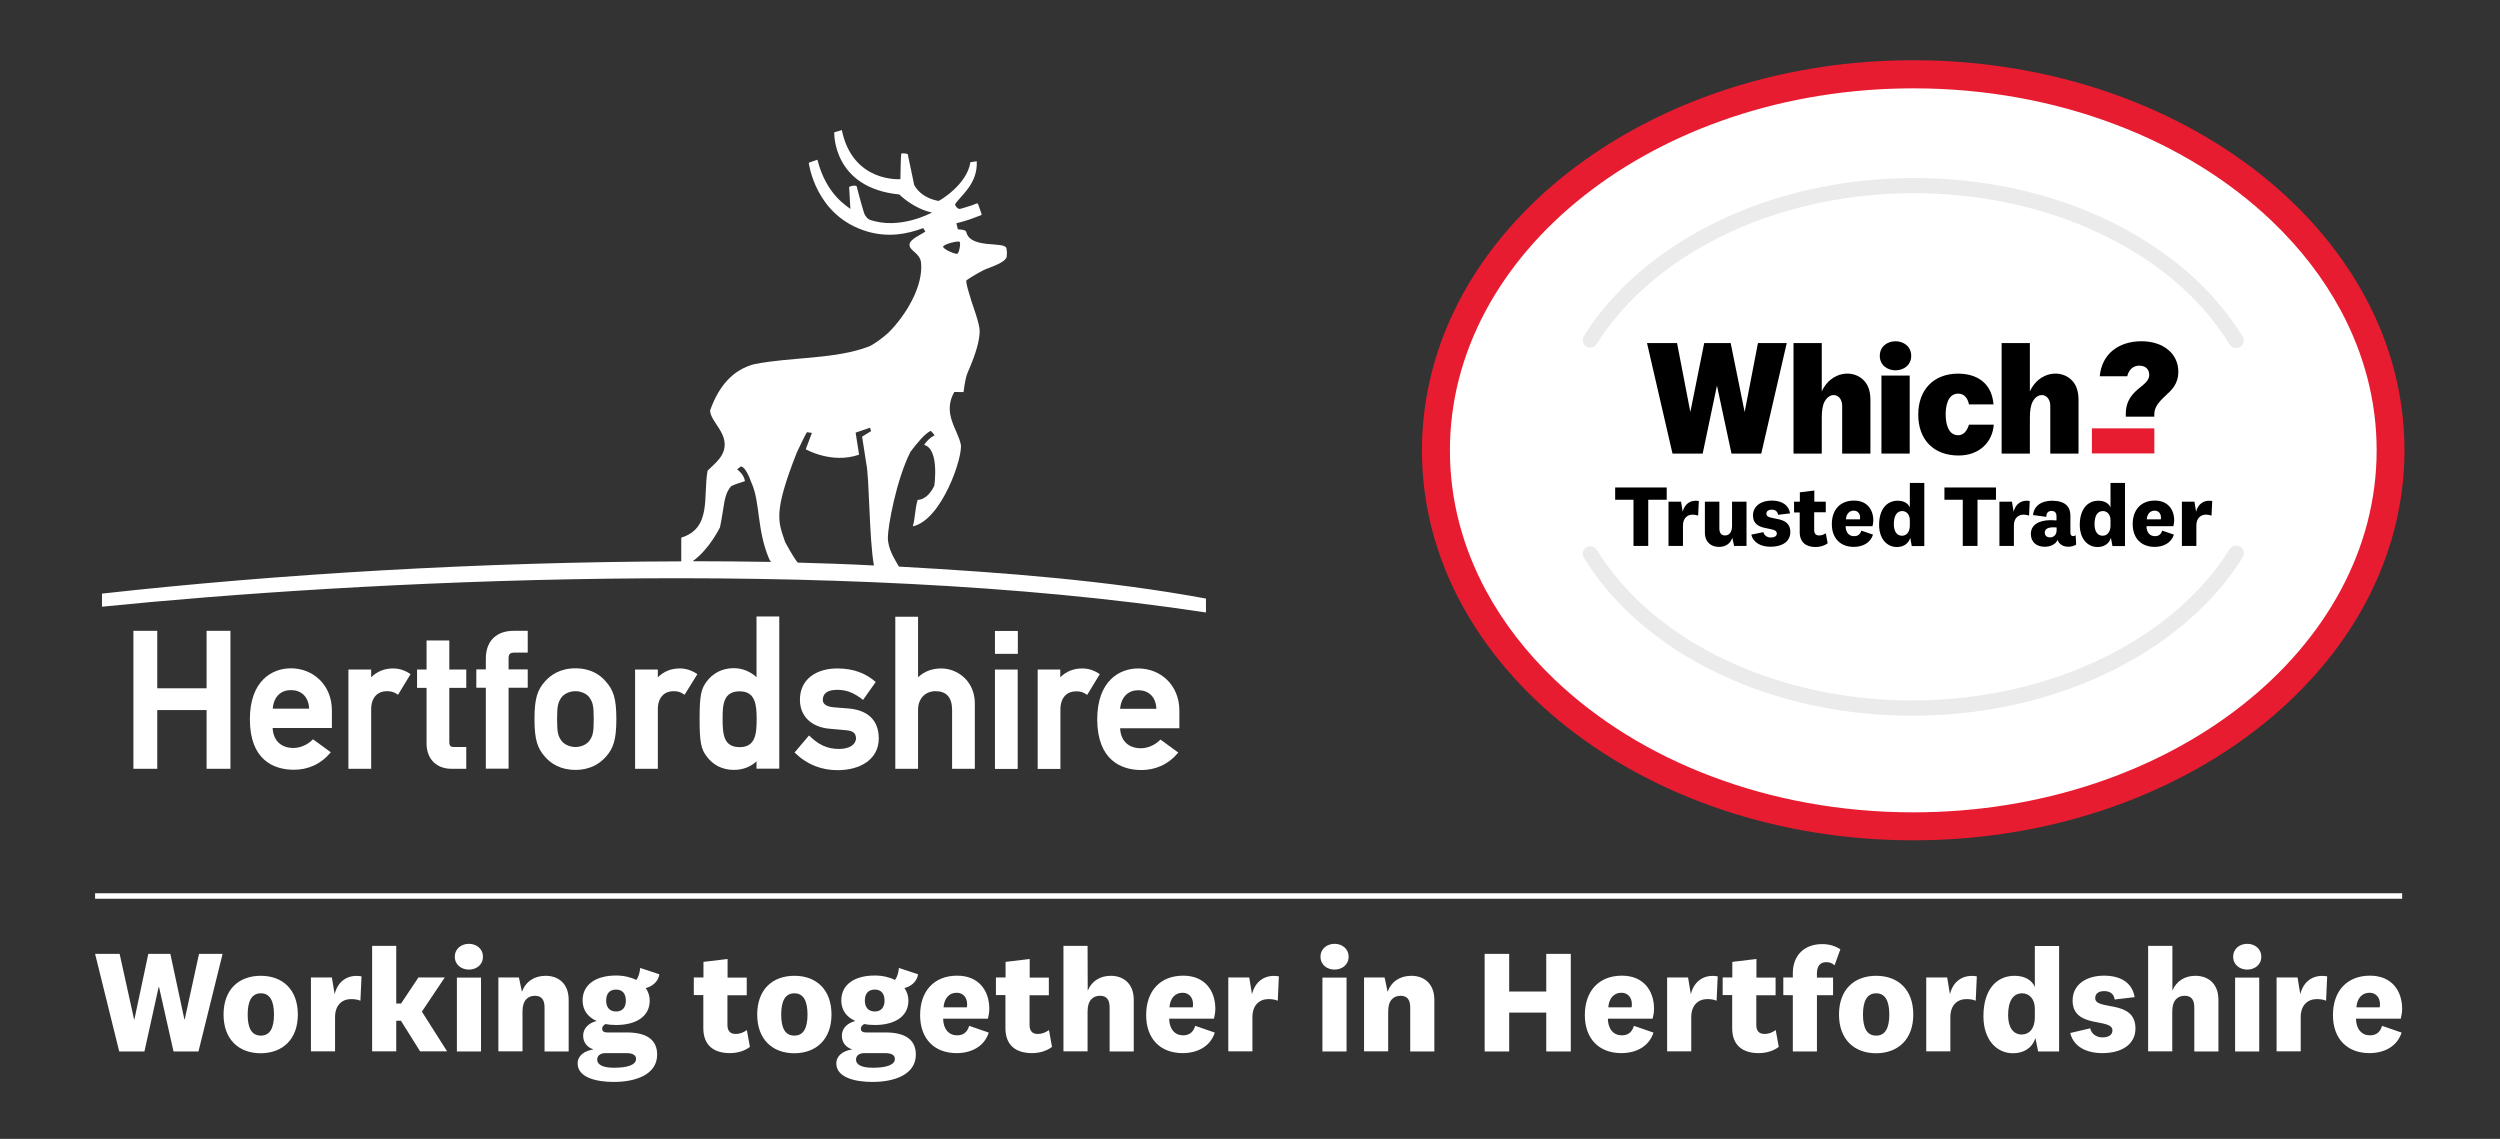 <?xml version="1.0" encoding="utf-8"?>
<!-- Generator: Adobe Illustrator 27.9.0, SVG Export Plug-In . SVG Version: 6.00 Build 0)  -->
<svg version="1.1" id="Layer_1" xmlns="http://www.w3.org/2000/svg" xmlns:xlink="http://www.w3.org/1999/xlink" x="0px" y="0px"
	 viewBox="0 0 1813.9 826.3" style="enable-background:new 0 0 1813.9 826.3;" xml:space="preserve">
<rect x="0" y="0" width="1813.9" height="826.3" fill="#333333" stroke="none"/>
<style type="text/css">
	.st0{fill:#FFFFFF;}
	.st1{fill:#E81C30;}
	.st2{fill:#EBEBEB;}
	.st3{clip-path:url(#SVGID_00000104664488265940593920000005712422627265702795_);}
	.st4{clip-path:url(#SVGID_00000016796317414873799590000010556368675692903857_);fill:#E81C30;}
	.st5{clip-path:url(#SVGID_00000033340450742372793720000004416824524408640142_);}
	.st6{clip-path:url(#SVGID_00000064332884403679531080000017076621738747682208_);}
	.st7{clip-path:url(#SVGID_00000062904229437347406820000001137467580177466512_);}
	.st8{clip-path:url(#SVGID_00000163064531286650805260000000619118549866386081_);}
	.st9{clip-path:url(#SVGID_00000014631616944631627880000013745796486994021042_);}
</style>
<g>
	<g>
		<g>
			<path class="st0" d="M825.9,500.8c7,0,12.8,4.3,13.1,13.5h-26.3C813.5,505.3,818.9,500.8,825.9,500.8 M828.1,558.7
				c9.6,0,19.2-3.5,26.8-12.7l-12.9-9.4c-3.9,4-9.2,6.3-14.2,6.3c-8.5,0-14.6-4.8-15.1-14.5h43v-12.8c0-18.7-13.8-30.6-29.8-30.6
				c-14.1,0-29.8,9.4-29.8,37C796.2,551.4,813.4,558.7,828.1,558.7"/>
			<path class="st0" d="M427.6,537.5c-1.8,2.5-5.7,4.5-10.1,4.5s-8.3-2.1-10.1-4.5c-2.4-3.4-3.2-5.7-3.2-15.8
				c0-9.9,0.8-12.3,3.2-15.7c1.8-2.5,5.7-4.5,10.1-4.5s8.3,2,10.1,4.5c2.4,3.4,3.2,5.7,3.2,15.8C430.8,531.8,430,534.2,427.6,537.5
				 M417.5,484.9c-11.2,0-17.9,4.9-21.9,9.3c-5.6,6.2-7.8,12.4-7.8,27.5c0,15.2,2.2,21.3,7.8,27.6c4,4.5,10.8,9.3,21.9,9.3
				c11.2,0,17.9-4.9,21.9-9.3c5.6-6.2,7.8-12.4,7.8-27.6c0-15.1-2.2-21.2-7.8-27.4C435.5,489.8,428.8,484.9,417.5,484.9"/>
			<path class="st0" d="M197.9,514.2c0.7-9,6.1-13.5,13.2-13.5c7,0,12.8,4.3,13.2,13.5H197.9z M211.1,484.9
				c-14.1,0-29.8,9.4-29.8,37c0,29.4,17.2,36.6,31.9,36.6c9.6,0,19.2-3.5,26.8-12.7l-12.9-9.4c-3.9,4-9.2,6.3-14.2,6.3
				c-8.4,0-14.6-4.8-15.1-14.5h43v-12.8C240.8,496.8,227,484.9,211.1,484.9"/>
			<path class="st0" d="M536.7,501.6c11.4,0,12.3,9.8,12.3,20.2c0,10.5-0.8,20.3-12.3,20.3c-11.6,0-12.4-9.2-12.4-20.3
				C524.2,510.7,525.1,501.6,536.7,501.6 M532.4,558.6c6.3,0,12-2,16.5-6.2v5.3h16.5V447.3h-16.5v44c-4.5-4-10.1-6.5-16.5-6.5
				c-8.9,0-15.4,4-19.6,9.6c-4.1,5.3-5.2,10.3-5.2,27.2c0,17.1,1.1,22,5.2,27.3C517,554.6,523.6,558.6,532.4,558.6"/>
			<path class="st0" d="M578.8,408.2c-1.3-1.5-3.9-5.3-9.1-14.8c-4.9-14.8-9.1-20.5,8.4-65c7.8-16.6,7.5-14.8,7.5-14.8l3.5,0.5
				c-5.5,14.2-4.4,11.9-4.4,11.9s18.7,10.8,38.6,3.9l-2.5-16l10.5-3.6l0.7,2.5l-6.5,4l3,19.3c2.3,9.9,2.1,55.4,5.6,74.2
				C615.7,409.3,597.3,408.7,578.8,408.2 M502.5,407.2c12-8.3,19.9-24.6,19.9-24.6c3.4-16.5,2.5-22.9,7.8-29.5c0.8-1,6.5-2.8,10.3-4
				c-0.6-5-5.7-8.6-5.7-8.6c0.8-0.5,2.5-1.9,2.5-1.9s3.1-1.9,8.1,12.1c6.1,13.5,3.8,33.7,12.4,54.2c0.4,1,1,2,1.6,2.8
				C540.4,407.4,521.4,407.2,502.5,407.2 M696.3,175.5c0.9,1.1-0.4,7.9-1.6,8.6c-1.2,0.7-10.5-3.3-10.4-5.1
				C684.4,177.2,695.4,174.4,696.3,175.5 M652.2,411.1c-3-5.4-8-12.6-8-21.1c0-7.8,6-41.6,16.4-62.2c4.7-6.1,10-12.9,14.7-15.2
				c0,0,2.6,2.5,2.8,3.3c0,0-3.8,1.4-7.6,6.9c11.3,2.9,7.4,29.6,7.4,29.6c-1.9,4.1-6,10.1-12.1,10.3c-2.1,7.4-1.7,13-3.5,19.2
				c21.3-4.7,36.6-51.1,34.8-59.5c-2.3-11-13.5-22.5-4.7-38l6.7,0.1c0,0,1.1-9.7,2.8-13.7c7.1-16.2,8.7-24.2,8.9-30.2
				s-5.7-20.4-6.7-24.6c0,0-3.9-11.9-2.8-12.7c4.1-2.8,11.3-7.2,15.8-8.7c5.7-2.2,12.9-5.1,13.3-8.4c0.4-3.5,0-4.3-0.2-6.2
				c-1.7-5-25.7,0.7-29-11.3c-0.4-1.5-1.5-2.1-6.2-2.3l-1.1-4.4c8.3-2,13.8-4.3,14.5-4.6c3.2-1.3,4.1-1,3.7-2.4l-2.4-6.8
				c-0.4-1.4-2.4,0.1-4.6,0.8c-5.1,1.6-8.1,2.6-9,2.6c-1.6-0.3-3.1-2.2-3.1-3.4c4-6.4,16.5-14.6,15.7-31.2l-4.6,0.7
				c-2.5,16.5-22.8,28.2-23.1,28.1c-0.3-0.2-12-1.3-17.7-11.6l-4.7-22.4c-1.3-0.6-4.6-0.7-4.7-0.3c-0.2,1-0.6,12.4-0.6,18.5
				c0,0-34.6,2.8-42.5-35.6l-5.5,1.6c0,0-1.5,40.3,47.2,45.1c0,0,10,10.2,23.7,13.1c0,0-23.6,13.1-45.5,5.1
				c-0.7-0.4-2.7-1.7-3.8-4.9c-1.4-4-5.4-19.4-5.4-19.4s-1-0.5-2.8-0.2s-2.6,0.9-2.6,0.9l0.9,15.9c-1.6-1.6-17.5-9.9-23.9-35.7
				c0,0-6.3,2.1-6.3,2.2c0.1,0.3,4.6,38.7,42.5,49.9c15.4,4.5,29.2,1.8,40.5-2.5l1.6,2.5c-3.3,2.4-11.5,5.6-11.5,9.6
				c0,4.6,7.7,5.8,8.4,13.2c1.6,17.3-11.3,38.2-23.5,50.4c-8,7.2-13.8,10-13.8,10c-24.8,9.7-57.6,7.7-84,13.1
				c-15.1,4.1-25.4,15.5-31.8,33.6c0.3,8.2,13.6,16.5,10,28.9c-1.8,6.2-7.9,10.8-11.8,14.7c-3.4,18.6,3.2,41.7-19.1,48.6v17.2
				C348.2,407.7,202,416.5,74,430.7v9.5c182-18.4,529.2-37.2,801,4.2v-10.1C804.7,421.3,729.5,415.4,652.2,411.1"/>
		</g>
		<polygon class="st0" points="167.2,557.8 149.9,557.8 149.9,515.2 114.1,515.2 114.1,557.8 96.8,557.8 96.8,457.7 114.1,457.7 
			114.1,499.4 149.9,499.4 149.9,457.7 167.2,457.7 		"/>
		<g>
			<path class="st0" d="M288.8,504.1c-3-2.2-5.2-2.6-8.2-2.6c-5.9,0-11.3,3.8-11.3,13.2v43.1h-16.5v-72h16.5v5.6
				c4.3-4.2,9.5-6.4,15.9-6.4c4.9,0,9,1.6,12.7,4.1L288.8,504.1z"/>
			<path class="st0" d="M338.3,499.1H326v39c0,3.2,0.9,3.9,3.6,3.9h8.7v15.8h-10.8c-10.4,0-18-6.7-18-18.4v-40.3h-6.9v-13.3h6.9
				v-21.1H326v21.1h12.3V499.1z"/>
			<path class="st0" d="M382.9,473.5h-9.2c-3.8,0-4.7,1-4.7,4.4v7.8h13.9V499H369v58.7h-16.5V499h-6.9v-13.3h6.9v-7.8
				c0-13.8,8.7-20.2,20.1-20.2h10.3V473.5L382.9,473.5z"/>
			<path class="st0" d="M752.8,485.8h16.5v5.6c4.3-4.2,9.5-6.4,15.9-6.4c4.9,0,9,1.6,12.8,4.1l-9.2,15.1c-3-2.2-5.2-2.6-8.1-2.6
				c-5.9,0-11.3,3.8-11.3,13.2v43.1h-16.5v-72.1L752.8,485.8L752.8,485.8z"/>
		</g>
		<polygon class="st0" points="721.9,457.8 738.5,457.8 738.5,474.4 721.9,474.4 		"/>
		<polygon class="st0" points="721.9,485.8 738.4,485.8 738.4,557.9 721.9,557.9 		"/>
		<g>
			<path class="st0" d="M649.6,447.5h16.5v43.9c4.5-4.3,10.3-6.4,16.9-6.4c11.4,0,24.3,8.9,24.3,25.4v47.4h-16.5v-42.7
				c0-9.3-4.3-13.6-12-13.6c-7.1,0-12.7,4.9-12.7,13.6v42.7h-16.5V447.5z"/>
			<path class="st0" d="M613.7,529.8l-12.2-1.1c-11.9-1.1-21.1-8.3-21.1-21c0-15.1,12.1-22.7,27.1-22.7c12.4,0,20.9,3.8,27.9,9.8
				l-9.2,13c-5.6-4.3-10.9-7.3-18.7-7.3c-8.3,0-10.5,3.5-10.5,7.4c0,2.1,1.4,4.7,7.9,5.3l10.3,0.8c14.7,1.1,22.4,8.8,22.4,21.8
				c0,15-13.2,23-29.9,23c-11.5,0-22-3.9-31.2-12.8l10.5-12.4c6.7,6.6,12.9,9.8,21.8,9.8c7.7,0,12.3-3.3,12.3-7.9
				C620.9,531.5,618.3,530.2,613.7,529.8"/>
			<path class="st0" d="M496.7,504.1c-3-2.2-5.2-2.6-8.1-2.6c-5.9,0-11.3,3.8-11.3,13.2v43.1h-16.5v-72h16.5v5.6
				c4.3-4.2,9.5-6.4,15.9-6.4c4.9,0,9,1.6,12.8,4.1L496.7,504.1z"/>
		</g>
	</g>
</g>
<g>
	<path class="st0" d="M1734.5,326.7c0,150.7-155.1,272.9-346.3,272.9c-191.3,0-346.3-122.2-346.3-272.9S1197,53.8,1388.2,53.8
		C1579.4,53.9,1734.5,176,1734.5,326.7"/>
	<path class="st1" d="M1734.5,326.7h10.1c0,39.4-10.2,77-28.4,111c-13.7,25.5-31.9,49-53.8,69.9c-32.8,31.3-73.9,56.8-120.5,74.5
		c-46.6,17.7-98.7,27.6-153.7,27.6c-97.8,0-186.5-31.2-251.2-82.1c-32.3-25.5-58.6-55.9-76.9-89.9s-28.4-71.6-28.4-111
		s10.2-77,28.4-111c13.7-25.5,31.9-49,53.8-69.9c32.8-31.3,73.9-56.8,120.5-74.5s98.7-27.6,153.7-27.6c97.8,0,186.5,31.2,251.2,82.1
		c32.3,25.5,58.6,55.9,76.9,89.9s28.4,71.6,28.4,111L1734.5,326.7h-10.1c0-35.9-9.2-70.1-26-101.4c-12.6-23.5-29.5-45.3-49.9-64.8
		c-30.7-29.3-69.4-53.5-113.7-70.2c-44.2-16.8-94-26.2-146.6-26.2c-93.5,0-177.9,29.9-238.6,77.7c-30.4,23.9-54.8,52.3-71.6,83.6
		c-16.8,31.3-26,65.5-26,101.4s9.2,70.1,26,101.4c12.6,23.5,29.5,45.3,49.9,64.8c30.7,29.3,69.4,53.5,113.7,70.2
		c44.2,16.8,94,26.2,146.6,26.2c93.5,0,177.9-29.9,238.6-77.7c30.4-23.9,54.8-52.3,71.6-83.6c16.8-31.3,26-65.5,26-101.4H1734.5z"/>
	<path class="st2" d="M1627.2,244.2c-21-34.3-54.4-63.3-96.6-83.8c-43.1-20.9-93.2-31.7-144.8-31.2c-50.4,0.4-99.4,11.6-141.5,32.4
		c-41.2,20.3-74.1,48.7-95.1,82.2c-1.6,2.6-0.8,6,1.7,7.6c0.9,0.6,2,0.9,3,0.8c1.8,0,3.6-0.9,4.6-2.6c19.9-31.7,51.3-58.8,90.6-78.2
		c40.6-20,87.9-30.8,136.7-31.2c99.7-0.9,190.7,42.2,231.9,109.7c1.1,1.7,2.9,2.7,4.8,2.7c1,0,1.9-0.3,2.8-0.8
		C1628,250.2,1628.8,246.8,1627.2,244.2"/>
	<path class="st2" d="M1625.4,396.6c-2.6-1.6-6-0.8-7.6,1.8c-19.9,31.8-51.2,58.9-90.5,78.3c-40.6,20.1-87.9,31-136.6,31.5
		c-99.7,1-190.8-41.9-232.1-109.3c-1.6-2.6-5-3.4-7.6-1.8s-3.4,5-1.8,7.6c21,34.3,54.5,63.2,96.8,83.6c43.2,20.8,93.3,31.5,144.9,31
		c50.4-0.5,99.4-11.8,141.4-32.6c41.2-20.4,74-48.8,95-82.4C1628.8,401.6,1628,398.2,1625.4,396.6"/>
	<polygon points="1275.5,248.9 1265.9,298.7 1265.8,298.7 1255.7,248.9 1236.5,248.9 1226.5,298.7 1226.4,298.7 1216.8,248.9 
		1195,248.9 1213.5,329.1 1235.4,329.1 1245.7,280 1245.8,280 1256.3,329.1 1277.9,329.1 1296.4,248.9 	"/>
</g>
<g>
	<g>
		<g>
			<defs>
				<rect id="SVGID_1_" x="1195.8" y="247.6" width="384.8" height="82.9"/>
			</defs>
			<clipPath id="SVGID_00000021078906008486042100000005684855838716579245_">
				<use xlink:href="#SVGID_1_"  style="overflow:visible;"/>
			</clipPath>
			<path style="clip-path:url(#SVGID_00000021078906008486042100000005684855838716579245_);" d="M1542.4,302.2v-2.1
				c0-7.8,3.3-12.8,8.2-17.2c0.9-0.8,1.9-1.6,2.8-2.3c3.2-2.6,6-5,6-8.6c0-4.2-2.8-6.7-7.3-6.7c-4.1,0-7.2,2.6-8.5,7.1l-0.2,0.6
				h-19.9c1.5-16.4,13.9-25.4,30.3-25.4c15.7,0,26.7,8.9,26.7,22.1c0,9-5,13.5-9.4,17.5c-5.3,4.9-7.9,8.6-8,13v2.1h-20.7V302.2z"/>
		</g>
	</g>
	<g>
		<g>
			<defs>
				<rect id="SVGID_00000058585020923000266590000001602160011121112227_" x="1195.8" y="247.6" width="384.8" height="82.9"/>
			</defs>
			<clipPath id="SVGID_00000127732974181998013000000018139552754692219271_">
				<use xlink:href="#SVGID_00000058585020923000266590000001602160011121112227_"  style="overflow:visible;"/>
			</clipPath>
			
				<rect x="1517.8" y="310.8" style="clip-path:url(#SVGID_00000127732974181998013000000018139552754692219271_);fill:#E81C30;" width="45.3" height="18.2"/>
		</g>
	</g>
	<g>
		<g>
			<defs>
				<rect id="SVGID_00000102519942575918314150000002480437416583143591_" x="1195.8" y="247.6" width="384.8" height="82.9"/>
			</defs>
			<clipPath id="SVGID_00000127020794297487513620000016274083128011925421_">
				<use xlink:href="#SVGID_00000102519942575918314150000002480437416583143591_"  style="overflow:visible;"/>
			</clipPath>
			<path style="clip-path:url(#SVGID_00000127020794297487513620000016274083128011925421_);" d="M1487.6,329.1v-34.6
				c0-8.5-8.5-10.9-12.7-3.2c-1.5,2.7-2.1,6.6-2.1,11.9v25.9h-20.5v-80.2h20.5v35c6.8-14.5,22.9-16.3,30.9-7.5
				c2.9,3.2,4.4,7.8,4.4,13.7v39L1487.6,329.1L1487.6,329.1z"/>
		</g>
	</g>
	<g>
		<g>
			<defs>
				<rect id="SVGID_00000017485708704725118070000015042504545020517264_" x="1195.8" y="247.6" width="384.8" height="82.9"/>
			</defs>
			<clipPath id="SVGID_00000018211121435435931220000004547913328467517855_">
				<use xlink:href="#SVGID_00000017485708704725118070000015042504545020517264_"  style="overflow:visible;"/>
			</clipPath>
			<path style="clip-path:url(#SVGID_00000018211121435435931220000004547913328467517855_);" d="M1336.6,329.1v-34.6
				c0-8.5-8.5-10.9-12.7-3.2c-1.5,2.7-2.1,6.6-2.1,11.9v25.9h-20.5v-80.2h20.5v35c6.8-14.5,22.9-16.3,30.9-7.5
				c2.9,3.2,4.4,7.8,4.4,13.7v39L1336.6,329.1L1336.6,329.1z"/>
		</g>
	</g>
	<g>
		<g>
			<defs>
				<rect id="SVGID_00000142891589107537066310000001061709044260810394_" x="1195.8" y="247.6" width="384.8" height="82.9"/>
			</defs>
			<clipPath id="SVGID_00000155124353634594198580000015072570577519998398_">
				<use xlink:href="#SVGID_00000142891589107537066310000001061709044260810394_"  style="overflow:visible;"/>
			</clipPath>
			
				<rect x="1365.1" y="272.5" style="clip-path:url(#SVGID_00000155124353634594198580000015072570577519998398_);" width="20.5" height="56.6"/>
		</g>
	</g>
	<g>
		<g>
			<defs>
				<rect id="SVGID_00000152944030963218053090000014178861794604882062_" x="1195.8" y="247.6" width="384.8" height="82.9"/>
			</defs>
			<clipPath id="SVGID_00000165213979495633271240000000024776401580791440_">
				<use xlink:href="#SVGID_00000152944030963218053090000014178861794604882062_"  style="overflow:visible;"/>
			</clipPath>
			<path style="clip-path:url(#SVGID_00000165213979495633271240000000024776401580791440_);" d="M1446.6,308.1
				c-0.9,12.7-10.5,22.4-25.5,22.4c-18.1,0-29.3-11.4-29.3-29.7c0-18.1,11.3-29.7,28.9-29.7c13.8,0,24.5,6.9,25.7,22.3h-17.8
				c-0.8-3.8-2.9-7.8-7.8-7.8c-7.9,0-9.1,9.7-9.1,15.1c0,6.6,1.8,15.1,9.1,15.1c3.6,0,6.4-2.9,7.8-7.7L1446.6,308.1L1446.6,308.1z"
				/>
		</g>
	</g>
	<g>
		<g>
			<defs>
				<rect id="SVGID_00000097460598305479879380000018254445582979532964_" x="1195.8" y="247.6" width="384.8" height="82.9"/>
			</defs>
			<clipPath id="SVGID_00000170974637891305605450000005135519839617797013_">
				<use xlink:href="#SVGID_00000097460598305479879380000018254445582979532964_"  style="overflow:visible;"/>
			</clipPath>
			<path style="clip-path:url(#SVGID_00000170974637891305605450000005135519839617797013_);" d="M1375.3,268.7
				c-5.7,0-11.4-3.6-11.4-10.5c0-7,5.7-10.6,11.4-10.6c5.7,0,11.4,3.6,11.4,10.6C1386.7,265.1,1381,268.7,1375.3,268.7"/>
		</g>
	</g>
</g>
<polygon points="1185.2,396.1 1185.2,362.6 1171.9,362.6 1171.9,353.7 1209.3,353.7 1209.3,362.6 1195.9,362.6 1195.9,396.1 "/>
<g>
	<path d="M1232.1,374.1c-1-0.4-2.5-0.7-4-0.7c-3.8,0-7,2.5-7,7.9v14.8h-10.5V364h9.1l1.2,7.3c1.3-5.5,5.6-8.9,11.7-7.8L1232.1,374.1
		z"/>
	<path d="M1256.9,390.2c-1.4,4.3-4.9,6.6-9.8,6.6c-5.5,0-10.1-3.4-10.1-10.4V364h10.5v19.5c0,3.2,1.4,5,4.1,5c2.9,0,5.1-2.1,5.1-6.9
		V364h10.5v32.1h-9L1256.9,390.2z"/>
	<path d="M1279.5,386.1c0.4,2.3,2.6,3.9,5.3,3.9c2.7,0,4.4-1,4.4-3c0-5.6-17.3-0.6-17.3-13c0-7,6.1-10.8,13.6-10.8
		c7.6,0,12.4,3.4,13.3,9.3l-8.7,1c-0.3-2.2-1.8-3.7-4.6-3.7c-2.4,0-3.9,1.1-3.9,3c0,5.6,17.4,0.4,17.4,13.2c0,7-6,10.7-14.3,10.7
		c-7,0-12.6-2.9-14-8.8L1279.5,386.1z"/>
	<path d="M1326.1,394.2c-2.3,1.7-5.4,2.7-8.8,2.7c-6.8,0-11.5-3.3-11.5-10.8v-14.3h-4.1V364h4.2v-6.8l10.5-1.3v8.1h8.3v7.7h-8.4
		v12.9c0,2.7,1.3,3.9,3.6,3.9c1.7,0,3.2-0.5,4.8-1.6L1326.1,394.2z"/>
	<path d="M1350.5,385l8.5,2.9c-2,6.2-7.7,8.9-14,8.9c-9.6,0-15.9-6.2-15.9-16.5c0-10.5,6.1-17.1,16.1-17.1c9.4,0,14,6.5,14,14.4
		c0,1.3-0.3,3.2-0.6,4.2h-19.5c0.1,4.6,2.5,7.2,6,7.2C1347.9,389.1,1349.7,387.8,1350.5,385 M1349.5,376.9c0.1-0.4,0.1-0.9,0.1-1.5
		c0-2.6-1.6-4.9-4.6-4.9c-3.2,0-5.4,2.4-5.7,6.3h10.2V376.9z"/>
	<path d="M1386,390.2c-1.3,4.4-5.1,6.7-9.7,6.7c-7.2,0-12.9-5.9-12.9-16.1c0-11.2,5.5-17.5,13.5-17.5c4.5,0,7.7,2,8.8,4.9v-17.8
		h10.5v45.8h-9.1L1386,390.2z M1385.7,377.5c0-4.5-2.7-6.7-5.5-6.7c-3.8,0-6.1,3.2-6.1,9.5c0,5.5,2.3,8.4,5.9,8.4
		c3.1,0,5.7-2.4,5.7-7.4V377.5z"/>
	<polygon points="1424.1,396.1 1424.1,362.6 1410.8,362.6 1410.8,353.7 1448.2,353.7 1448.2,362.6 1434.8,362.6 1434.8,396.1 	"/>
	<path d="M1472.2,374.1c-1-0.4-2.5-0.7-4-0.7c-3.8,0-7,2.5-7,7.9v14.8h-10.5V364h9.1l1.2,7.3c1.3-5.5,5.6-8.9,11.7-7.8L1472.2,374.1
		z"/>
	<path d="M1502.2,386.7c0,1.6,0.9,2.3,2,2.3c0.7,0,1.3-0.3,1.8-0.7l0.4,6.8c-1.5,1-3.6,1.6-5.8,1.6c-2.9,0-5.2-1.1-6.6-2.9
		c-0.5-0.6-0.8-1.3-1.1-2.1c-1.3,3.1-5,5-9.3,5c-6,0-10.1-3.4-10.1-9.3c0-6.4,5.5-10,14.6-10c1.3,0,2.9,0.1,4,0.2v-3.2
		c0-2.3-1.2-3.7-3.6-3.7c-2.5,0-3.8,1.6-3.8,4.3l-9.6-1.3c0.6-6.4,5.7-10.4,13.8-10.4c9.1,0,13.3,4,13.3,10.8L1502.2,386.7
		L1502.2,386.7z M1492.1,382.7c-0.6-0.1-1.4-0.1-2.2-0.1c-4.2,0-6.3,1.3-6.3,3.9c0,2,1.4,3.4,3.8,3.4c2.3,0,4.8-1.4,4.8-5.3v-1.9
		H1492.1z"/>
	<path d="M1531.6,390.2c-1.3,4.4-5.1,6.7-9.7,6.7c-7.2,0-12.9-5.9-12.9-16.1c0-11.2,5.5-17.5,13.5-17.5c4.5,0,7.7,2,8.8,4.9v-17.8
		h10.5v45.8h-9.1L1531.6,390.2z M1531.3,377.5c0-4.5-2.7-6.7-5.5-6.7c-3.8,0-6.1,3.2-6.1,9.5c0,5.5,2.3,8.4,5.9,8.4
		c3.1,0,5.7-2.4,5.7-7.4V377.5z"/>
	<path d="M1568.8,385l8.5,2.9c-2,6.2-7.7,8.9-14,8.9c-9.6,0-15.9-6.2-15.9-16.5c0-10.5,6.1-17.1,16.1-17.1c9.4,0,14,6.5,14,14.4
		c0,1.3-0.3,3.2-0.6,4.2h-19.5c0.1,4.6,2.5,7.2,6,7.2C1566.1,389.1,1568,387.8,1568.8,385 M1567.8,376.9c0.1-0.4,0.1-0.9,0.1-1.5
		c0-2.6-1.6-4.9-4.6-4.9c-3.2,0-5.4,2.4-5.7,6.3h10.2V376.9z"/>
	<path d="M1604.6,374.1c-1-0.4-2.5-0.7-4-0.7c-3.8,0-7,2.5-7,7.9v14.8h-10.5V364h9.1l1.2,7.3c1.3-5.5,5.6-8.9,11.7-7.8L1604.6,374.1
		z"/>
</g>
<g>
	<path class="st0" d="M1709.7,730.9c0.5-6.6,4.1-10.6,9.5-10.6c5,0,7.6,3.8,7.6,8.2c0,0.8,0,1.7-0.2,2.4L1709.7,730.9L1709.7,730.9z
		 M1719.5,751.2c-5.9,0-10-4.5-10.1-12.1h32.5c0.5-1.8,1-4.9,1-7.1c0-13.2-7.6-24.1-23.3-24.1c-16.7,0-26.9,11.1-26.9,28.6
		c0,17.3,10.4,27.6,26.5,27.6c10.4,0,20-4.6,23.3-14.9l-14.2-4.9C1727,749.1,1723.9,751.2,1719.5,751.2 M1688.5,708.4
		c-10.2-1.8-17.4,3.9-19.5,13l-2-12.2h-15.2v53.6h17.5v-24.7c0-9.1,5.3-13.2,11.7-13.2c2.5,0,5,0.4,6.7,1.2L1688.5,708.4z
		 M1621.7,762.9h17.5v-53.6h-17.5V762.9z M1640.7,694.2c0-6-4.9-9.4-10.2-9.4c-5.3,0-10.2,3.4-10.2,9.4c0,5.9,4.9,9.3,10.2,9.3
		C1635.8,703.5,1640.7,700.1,1640.7,694.2 M1576.1,686.3h-17.5v76.5h17.5v-29c0-8.2,4.1-11.3,9-11.3c5.1,0,7,3.2,7,8.5v31.9h17.5
		v-37.5c0-11.4-7.1-17.4-16.7-17.4c-7.6,0-13.9,3.8-16.7,10.8v-32.5H1576.1z M1502.1,749.5c2.3,9.9,11.7,14.6,23.3,14.6
		c14,0,24-6.3,24-17.9c0-21.4-29.2-12.6-29.2-22c0-3.2,2.4-5.1,6.5-5.1c4.6,0,7.2,2.4,7.6,6.1l14.5-1.7c-1.6-10-9.5-15.6-22.3-15.6
		c-12.5,0-22.7,6.3-22.7,18c0,20.8,28.9,12.4,28.9,21.7c0,3.4-2.9,5.1-7.3,5.1s-8.1-2.7-8.8-6.6L1502.1,749.5z M1478.8,762.9h15.2
		v-76.5h-17.6v29.8c-1.9-4.9-7.2-8.2-14.7-8.2c-13.5,0-22.6,10.5-22.6,29.3c0,17.1,9.5,26.9,21.5,26.9c7.7,0,14-3.8,16.2-11.1
		L1478.8,762.9z M1476.4,738.2c0,8.4-4.3,12.4-9.5,12.4c-6,0-9.9-4.9-9.9-14c0-10.6,3.8-15.9,10.2-15.9c4.7,0,9.2,3.6,9.2,11.1
		L1476.4,738.2L1476.4,738.2z M1434.3,708.4c-10.2-1.8-17.4,3.9-19.5,13l-2-12.2h-15.2v53.6h17.5v-24.7c0-9.1,5.3-13.2,11.7-13.2
		c2.5,0,5,0.4,6.7,1.2L1434.3,708.4z M1370.8,736.1c0,9.9-3,15.3-9.5,15.3c-6.7,0-9.6-5.4-9.6-15.3c0-9.9,3-15.4,9.6-15.4
		C1367.8,720.7,1370.8,726.2,1370.8,736.1 M1388.2,736.1c0-18-10.9-28.1-26.9-28.1c-16.1,0-27,10.1-27,28.1
		c0,17.9,10.9,28.1,27,28.1C1377.3,764.1,1388.2,754,1388.2,736.1 M1300.8,722.1v40.8h17.5v-40.8h11.7v-12.8h-11.7v-3.1
		c0-5,2.2-8.1,6.7-8.1c2.5,0,4.2,0.6,6.1,2.3l4.2-11.7c-3.7-2.2-7.7-3.7-13.2-3.7c-13,0-21.3,8.2-21.3,21.1v3.1h-6.9V722
		L1300.8,722.1L1300.8,722.1L1300.8,722.1z M1288.4,747.4c-2.8,1.9-5.2,2.8-8.1,2.8c-3.8,0-6-2-6-6.5v-21.6h14v-12.8h-13.9v-13.5
		l-17.5,2.1v11.3h-7V722h6.9v24c0,12.6,7.8,18.1,19.2,18.1c5.6,0,10.8-1.6,14.6-4.5L1288.4,747.4z M1246.3,708.4
		c-10.2-1.8-17.4,3.9-19.5,13l-2-12.2h-15.2v53.6h17.5v-24.7c0-9.1,5.3-13.2,11.7-13.2c2.5,0,5,0.4,6.7,1.2L1246.3,708.4z
		 M1166.9,730.9c0.5-6.6,4.1-10.6,9.5-10.6c5,0,7.6,3.8,7.6,8.2c0,0.8,0,1.7-0.2,2.4L1166.9,730.9L1166.9,730.9z M1176.7,751.2
		c-5.9,0-10-4.5-10.1-12.1h32.5c0.5-1.8,1-4.9,1-7.1c0-13.2-7.6-24.1-23.3-24.1c-16.7,0-26.9,11.1-26.9,28.6
		c0,17.3,10.4,27.6,26.5,27.6c10.4,0,20-4.6,23.3-14.9l-14.2-4.9C1184.1,749.1,1181.1,751.2,1176.7,751.2 M1095,762.9v-28.2h26.9
		v28.2h17.8v-70.8h-17.8v27.3H1095v-27.3h-17.8v70.8H1095z M1004.6,709.2h-14.9v53.6h17.5v-29c0-8.2,4.1-11.3,9-11.3
		c5.1,0,7,3.2,7,8.5v31.9h17.5v-37.5c0-11.4-7.1-17.4-16.7-17.4c-8.1,0-14.5,4.1-17.2,11.6L1004.6,709.2z M959.5,762.9H977v-53.6
		h-17.5V762.9z M978.5,694.2c0-6-4.9-9.4-10.2-9.4s-10.2,3.4-10.2,9.4c0,5.9,4.9,9.3,10.2,9.3S978.5,700.1,978.5,694.2 M927.9,708.4
		c-10.2-1.8-17.4,3.9-19.5,13l-2-12.2h-15.2v53.6h17.5v-24.7c0-9.1,5.3-13.2,11.7-13.2c2.5,0,5,0.4,6.7,1.2L927.9,708.4z
		 M848.5,730.9c0.5-6.6,4.1-10.6,9.5-10.6c5,0,7.6,3.8,7.6,8.2c0,0.8,0,1.7-0.2,2.4L848.5,730.9L848.5,730.9z M858.4,751.2
		c-5.9,0-10-4.5-10.1-12.1h32.5c0.5-1.8,1-4.9,1-7.1c0-13.2-7.6-24.1-23.3-24.1c-16.7,0-26.9,11.1-26.9,28.6
		c0,17.3,10.4,27.6,26.5,27.6c10.4,0,20-4.6,23.3-14.9l-14.2-4.9C865.8,749.1,862.7,751.2,858.4,751.2 M789.1,686.3h-17.5v76.5h17.5
		v-29c0-8.2,4.1-11.3,9-11.3c5.1,0,7,3.2,7,8.5v31.9h17.5v-37.5c0-11.4-7.1-17.4-16.7-17.4c-7.6,0-13.9,3.8-16.7,10.8L789.1,686.3
		L789.1,686.3z M761.1,747.4c-2.8,1.9-5.2,2.8-8.1,2.8c-3.8,0-6-2-6-6.5v-21.6h14v-12.8h-13.9v-13.5l-17.5,2.1v11.3h-7V722h6.9v24
		c0,12.6,7.8,18.1,19.2,18.1c5.6,0,10.8-1.6,14.6-4.5L761.1,747.4z M684.6,730.9c0.5-6.6,4.1-10.6,9.5-10.6c5,0,7.6,3.8,7.6,8.2
		c0,0.8,0,1.7-0.2,2.4L684.6,730.9L684.6,730.9z M694.4,751.2c-5.9,0-10-4.5-10.1-12.1h32.5c0.5-1.8,1-4.9,1-7.1
		c0-13.2-7.6-24.1-23.3-24.1c-16.7,0-26.9,11.1-26.9,28.6c0,17.3,10.4,27.6,26.5,27.6c10.4,0,20-4.6,23.3-14.9l-14.2-4.9
		C701.8,749.1,698.8,751.2,694.4,751.2 M621.1,768.8c0-3,2.4-4.7,6.1-4.7h15.2c4.3,0,6.9,1.4,6.9,4.2c0,4.3-6.1,6.4-15.7,6.4
		C625.8,774.8,621.1,772.8,621.1,768.8 M664.5,765.2c0-10.5-7.2-16.1-22-16.1h-14.2c-2.1,0-3.7-0.7-3.7-2.7c0-1.6,1-2.6,2.5-3.4
		c2.4,0.5,5,0.7,7.6,0.7c13.8,0,24.4-5.7,24.4-17.7c0-3.5-1.1-6.6-2.9-9.1c4.6-1.1,9.1-4.5,9.9-10l-13.9-4.6
		c-0.3,3.3-1.2,6.8-2.9,8.7c-4-2-9-3.2-14.6-3.2c-14.5,0-24.3,6.4-24.3,18.1c0,7.1,3.9,12.1,10.2,14.9c-5.5,1.3-9.8,5.2-9.8,10.6
		c0,5.2,3.2,8.7,7.6,10c-6.8,1-11.6,4.6-11.6,10.2c0,10.1,13.4,13.4,26,13.4C648.6,785.1,664.5,779.8,664.5,765.2 M627.5,726
		c0-5.1,2.5-8,7.2-8c4.5,0,7.1,2.8,7.1,8c0,5.1-2.7,7.9-7.1,7.9C630.1,733.9,627.5,730.9,627.5,726 M585.9,736.1
		c0,9.9-3,15.3-9.5,15.3c-6.7,0-9.6-5.4-9.6-15.3c0-9.9,3-15.4,9.6-15.4C582.9,720.7,585.9,726.2,585.9,736.1 M603.3,736.1
		c0-18-10.9-28.1-26.9-28.1c-16.1,0-27,10.1-27,28.1c0,17.9,10.9,28.1,27,28.1C592.3,764.1,603.3,754,603.3,736.1 M541.9,747.4
		c-2.8,1.9-5.2,2.8-8.1,2.8c-3.8,0-6-2-6-6.5v-21.6h14v-12.8h-13.9v-13.5l-17.5,2.1v11.3h-7V722h6.9v24c0,12.6,7.8,18.1,19.2,18.1
		c5.6,0,10.8-1.6,14.6-4.5L541.9,747.4z M433.3,768.8c0-3,2.4-4.7,6.1-4.7h15.2c4.3,0,6.9,1.4,6.9,4.2c0,4.3-6.1,6.4-15.7,6.4
		C438.1,774.8,433.3,772.8,433.3,768.8 M476.8,765.2c0-10.5-7.2-16.1-22-16.1h-14.2c-2.1,0-3.7-0.7-3.7-2.7c0-1.6,1-2.6,2.5-3.4
		c2.4,0.5,5,0.7,7.6,0.7c13.8,0,24.4-5.7,24.4-17.7c0-3.5-1.1-6.6-2.9-9.1c4.6-1.1,9.1-4.5,9.9-10l-13.9-4.6
		c-0.3,3.3-1.2,6.8-2.9,8.7c-4-2-9-3.2-14.6-3.2c-14.5,0-24.3,6.4-24.3,18.1c0,7.1,3.9,12.1,10.2,14.9c-5.5,1.3-9.8,5.2-9.8,10.6
		c0,5.2,3.2,8.7,7.6,10c-6.8,1-11.6,4.6-11.6,10.2c0,10.1,13.4,13.4,26,13.4C460.9,785.1,476.8,779.8,476.8,765.2 M439.8,726
		c0-5.1,2.5-8,7.2-8c4.5,0,7.1,2.8,7.1,8c0,5.1-2.6,7.9-7.1,7.9C442.3,733.9,439.8,730.9,439.8,726 M376.5,709.2h-14.9v53.6h17.5
		v-29c0-8.2,4.1-11.3,9-11.3c5.1,0,7,3.2,7,8.5v31.9h17.5v-37.5c0-11.4-7.1-17.4-16.7-17.4c-8.1,0-14.5,4.1-17.2,11.6L376.5,709.2z
		 M331.5,762.9H349v-53.6h-17.5V762.9z M350.4,694.2c0-6-4.9-9.4-10.2-9.4c-5.3,0-10.2,3.4-10.2,9.4c0,5.9,4.9,9.3,10.2,9.3
		C345.6,703.5,350.4,700.1,350.4,694.2 M306.1,734l16.6-24.8h-19.1L291,728.1h-3.5v-41.8H270v76.5h17.5v-22.2h3.4l13.9,22.2h19.6
		L306.1,734z M262.3,708.4c-10.2-1.8-17.4,3.9-19.5,13l-2-12.2h-15.2v53.6h17.5v-24.7c0-9.1,5.3-13.2,11.7-13.2c2.5,0,5,0.4,6.7,1.2
		L262.3,708.4z M198.8,736.1c0,9.9-3,15.3-9.5,15.3c-6.7,0-9.6-5.4-9.6-15.3c0-9.9,3-15.4,9.6-15.4
		C195.8,720.7,198.8,726.2,198.8,736.1 M216.1,736.1c0-18-10.9-28.1-26.9-28.1c-16.1,0-27,10.1-27,28.1c0,17.9,10.9,28.1,27,28.1
		C205.2,764.1,216.1,754,216.1,736.1 M107.6,692.1l-10.1,47.6h-0.2l-10.5-47.6H69l17.5,70.8h18.3l10.3-46.7h0.3l10.5,46.7H144
		l17.5-70.8h-17.1L134,739.7h-0.2l-10.2-47.6L107.6,692.1L107.6,692.1z"/>
	<path d="M69,650.1h1673.9H69z"/>
	<polyline class="st0" points="69,648.1 1742.9,648.1 1742.9,652.1 69,652.1 	"/>
</g>
</svg>

